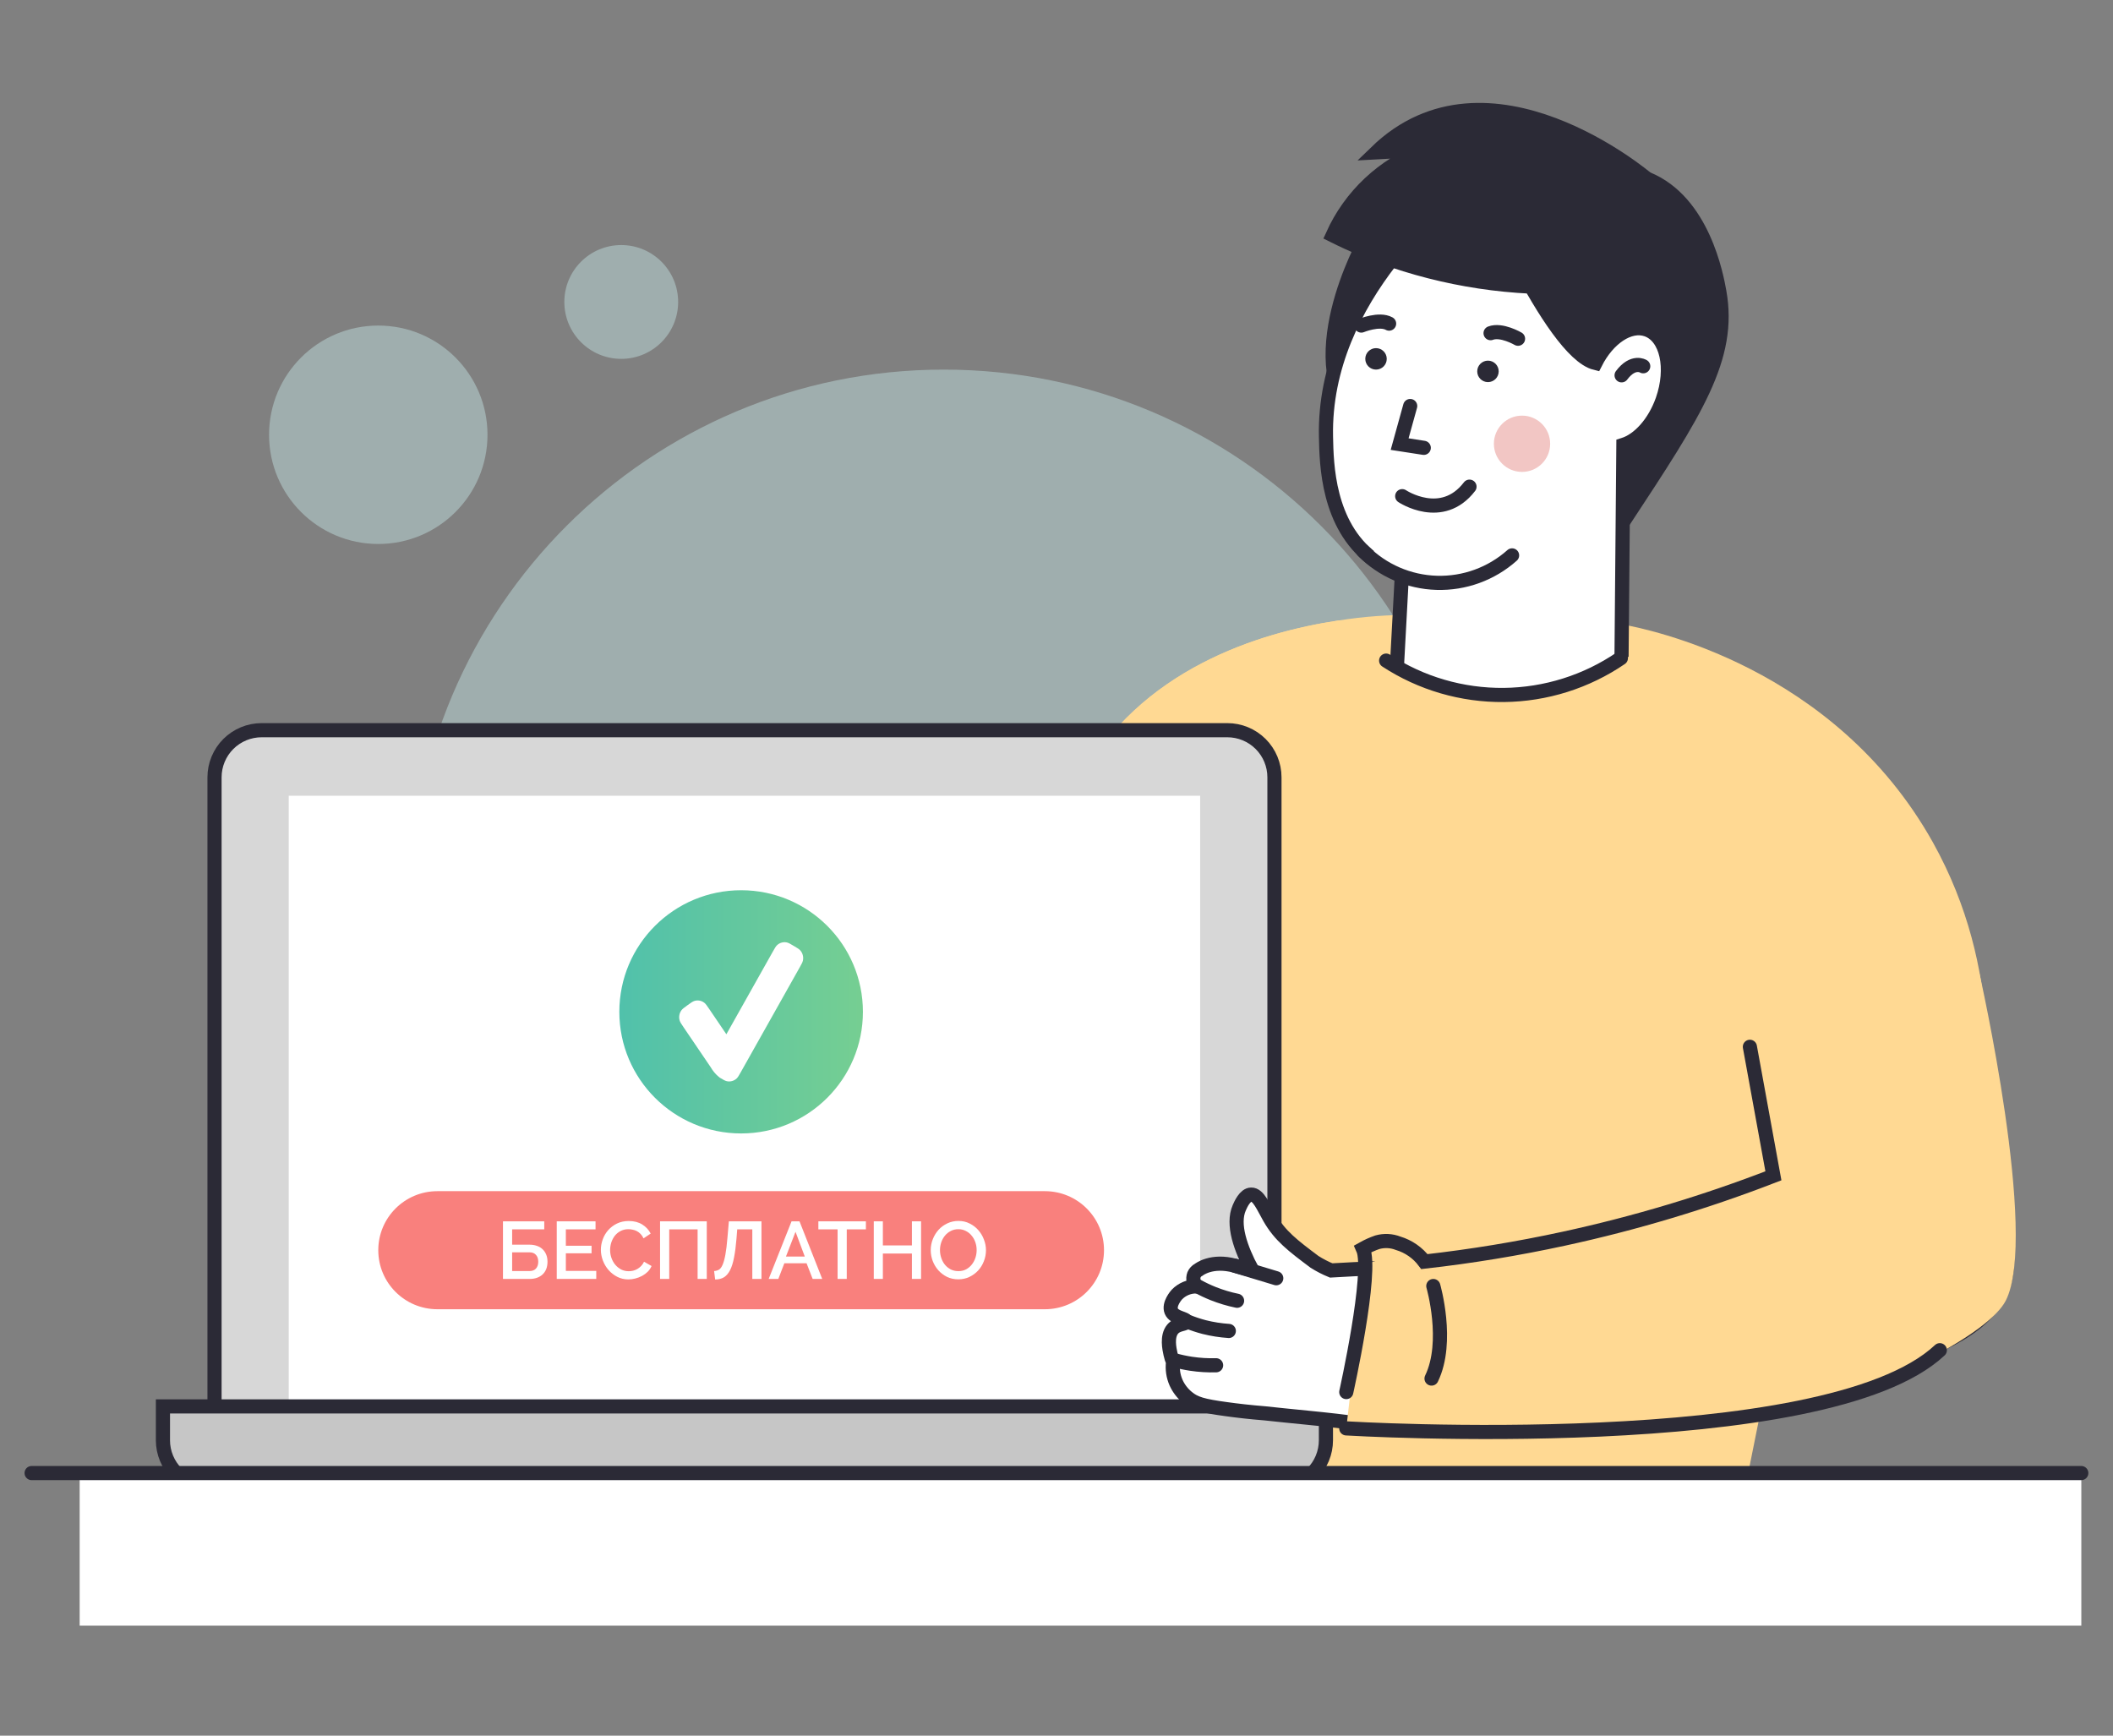 <?xml version="1.0" encoding="UTF-8"?> <svg xmlns="http://www.w3.org/2000/svg" width="224" height="184" viewBox="0 0 224 184" fill="none"><rect x="0" y="0" width="224" height="184" fill="#808080" stroke="none"/> <path d="M100.051 152.283C68.819 152.283 43.5 126.965 43.5 95.732C43.5 64.5 68.819 39.182 100.051 39.182C131.283 39.182 156.602 64.5 156.602 95.732C156.602 126.965 131.283 152.283 100.051 152.283Z" fill="#CEF4F4" fill-opacity="0.4"></path> <path d="M65.858 38.044C62.526 38.044 59.825 35.343 59.825 32.011C59.825 28.68 62.526 25.979 65.858 25.979C69.19 25.979 71.891 28.68 71.891 32.011C71.891 35.343 69.19 38.044 65.858 38.044Z" fill="#CEF4F4" fill-opacity="0.4"></path> <path d="M40.102 57.67C33.707 57.67 28.523 52.486 28.523 46.092C28.523 39.697 33.707 34.514 40.102 34.514C46.496 34.514 51.68 39.697 51.68 46.092C51.68 52.486 46.496 57.67 40.102 57.67Z" fill="#CEF4F4" fill-opacity="0.4"></path> <path d="M144.737 25.469C144.737 25.469 137.239 38.816 144.307 45.259C151.375 51.703 160.095 27.514 160.095 27.514L144.737 25.469Z" fill="#2B2A36" stroke="#2B2A36" stroke-width="1.5" stroke-miterlimit="10" stroke-linecap="round"></path> <path d="M116.779 106.705C116.779 106.705 110.848 105.703 107.211 102.467" stroke="#2B2A36" stroke-width="1.5" stroke-miterlimit="10" stroke-linecap="round"></path> <path d="M100.867 105.244C106.111 109.033 111.96 111.905 118.164 113.739C126.696 116.238 135.689 116.735 144.445 115.189L149.857 66.07L149.951 65.192C147.251 65.159 144.553 65.356 141.886 65.782C133.503 67.043 120.746 70.946 114.409 82.878L114.232 83.208C110.191 90.796 105.729 98.153 100.867 105.244Z" fill="#FFD993"></path> <path d="M114.422 82.871C114.85 93.742 115.283 104.613 115.719 115.484C116.043 123.531 116.131 125.753 116.243 128.689C116.58 137.267 117.039 149.712 117.54 165.24C126.792 166.964 136.136 168.145 145.525 168.777C157.965 169.608 170.451 169.476 182.871 168.382C188.181 141.983 193.487 115.584 198.788 89.185C196.474 87.653 194.147 86.081 191.808 84.469C183.61 78.81 175.86 73.099 168.558 67.338C168.558 67.338 160.11 69.943 152.741 66.265C152.033 66.206 151.055 66.135 149.888 66.07C149.231 66.031 148.518 65.996 147.748 65.964C145.684 65.876 143.762 65.805 141.917 65.775C133.511 67.037 120.753 70.94 114.422 82.871Z" fill="#FFD993"></path> <path d="M27.744 77.41H130.108C131.433 77.41 132.704 77.936 133.642 78.872C134.579 79.808 135.105 81.077 135.105 82.401V151.818H22.742V82.405C22.742 81.749 22.871 81.099 23.122 80.493C23.373 79.886 23.741 79.336 24.206 78.872C24.671 78.408 25.222 78.04 25.829 77.789C26.436 77.538 27.087 77.41 27.744 77.41Z" fill="#D7D7D7" stroke="#2B2A36" stroke-width="1.5" stroke-miterlimit="10"></path> <path d="M127.23 84.358H30.609V153.299H127.23V84.358Z" fill="white"></path> <ellipse cx="78.567" cy="107.268" rx="12.911" ry="12.892" fill="url(#paint0_linear_6128_106583)"></ellipse> <path d="M72.051 108.189C72.106 108.373 72.232 108.558 72.484 108.929L75.333 113.126C75.484 113.365 75.564 113.509 75.729 113.694C75.852 113.832 75.92 113.931 76.312 114.251C76.681 114.47 76.866 114.58 77.043 114.62C77.418 114.705 77.81 114.597 78.094 114.33C78.228 114.204 78.335 114.014 78.548 113.634L84.756 102.591C84.97 102.209 85.077 102.019 85.117 101.836C85.2 101.448 85.095 101.043 84.835 100.751C84.712 100.613 84.526 100.503 84.155 100.283C83.786 100.064 83.601 99.955 83.424 99.914C83.049 99.829 82.657 99.937 82.373 100.204C82.239 100.33 82.133 100.52 81.919 100.9L77.003 109.646L75.193 106.979C74.94 106.607 74.814 106.421 74.664 106.305C74.363 106.071 73.971 106 73.61 106.114C73.43 106.17 73.25 106.3 72.889 106.561C72.529 106.821 72.349 106.951 72.237 107.105C72.01 107.415 71.941 107.818 72.051 108.189Z" fill="white"></path> <path d="M140.562 149.098V152.69C140.561 154.014 140.035 155.282 139.097 156.218C138.16 157.154 136.89 157.68 135.565 157.681H22.275C20.949 157.681 19.678 157.155 18.74 156.219C17.802 155.284 17.274 154.014 17.273 152.69V149.098H140.562Z" fill="#C6C6C6" stroke="#2B2A36" stroke-width="1.5" stroke-miterlimit="10"></path> <path d="M110.77 126.279H46.367C42.907 126.279 40.102 129.08 40.102 132.536V132.54C40.102 135.995 42.907 138.796 46.367 138.796H110.77C114.231 138.796 117.036 135.995 117.036 132.54V132.536C117.036 129.08 114.231 126.279 110.77 126.279Z" fill="#F9807D"></path> <path d="M166.937 57.498C167.301 57.887 167.784 58.144 168.31 58.229C169.943 58.406 171.411 56.337 172.248 55.057C179.765 43.638 183.52 37.926 182.27 30.94C181.975 29.289 180.537 21.348 174.606 18.955C167.821 16.225 155.152 21.484 155.524 28.977C155.783 34.406 166.937 57.498 166.937 57.498Z" fill="#2B2A36" stroke="#2B2A36" stroke-width="1.5" stroke-miterlimit="10" stroke-linecap="round"></path> <path d="M171.888 66.176C174.688 66.683 194.437 70.591 204.901 89.291C212.518 102.944 210.608 116.291 209.871 120.335C209.871 120.335 181.038 123.69 170.68 116.951C171.069 100.028 171.472 83.103 171.888 66.176Z" fill="#FFD993"></path> <path d="M140.568 46.303C140.627 49.25 140.757 55.623 145.455 59.219C146.411 59.945 147.478 60.51 148.615 60.893L147.642 78.933C150.823 82.12 155.108 83.96 159.609 84.069C164.111 84.179 168.481 82.551 171.813 79.522L172.096 47.163C173.74 46.651 175.385 44.852 176.252 42.4C177.431 39.028 176.706 35.691 174.589 34.943C172.744 34.294 170.463 35.85 169.13 38.48C164.379 37.301 156.591 18.678 156.591 18.678C153.75 20.824 140.25 31.394 140.568 46.303Z" fill="white" stroke="#2B2A36" stroke-width="1.5" stroke-miterlimit="10" stroke-linecap="round"></path> <path d="M148.648 52.6C148.648 52.6 152.858 55.412 155.782 51.592L148.648 52.6Z" fill="white"></path> <path d="M148.648 52.6C148.648 52.6 152.858 55.412 155.782 51.592" stroke="#2B2A36" stroke-width="1.5" stroke-miterlimit="10" stroke-linecap="round"></path> <path d="M149.495 43.043L148.375 47.081L150.934 47.476" fill="white"></path> <path d="M149.495 43.043L148.375 47.081L150.934 47.476" stroke="#2B2A36" stroke-width="1.5" stroke-miterlimit="10" stroke-linecap="round"></path> <path d="M161.35 50.029C162.998 50.029 164.333 48.693 164.333 47.045C164.333 45.398 162.998 44.062 161.35 44.062C159.703 44.062 158.367 45.398 158.367 47.045C158.367 48.693 159.703 50.029 161.35 50.029Z" fill="#F2C6C4"></path> <path d="M174.2 38.828C174.2 38.828 173.132 38.151 171.906 39.789L174.2 38.828Z" fill="white"></path> <path d="M174.2 38.828C174.2 38.828 173.132 38.151 171.906 39.789" stroke="#2B2A36" stroke-width="1.5" stroke-miterlimit="10" stroke-linecap="round"></path> <path d="M160.297 58.878C158.102 60.835 155.24 61.877 152.3 61.788C149.36 61.699 146.565 60.487 144.492 58.4" fill="white"></path> <path d="M160.297 58.878C158.102 60.835 155.24 61.877 152.3 61.788C149.36 61.699 146.565 60.487 144.492 58.4" stroke="#2B2A36" stroke-width="1.5" stroke-miterlimit="10" stroke-linecap="round"></path> <path d="M157.739 40.509C158.368 40.509 158.877 40 158.877 39.371C158.877 38.743 158.368 38.233 157.739 38.233C157.111 38.233 156.602 38.743 156.602 39.371C156.602 40 157.111 40.509 157.739 40.509Z" fill="#2B2A36"></path> <path d="M145.872 39.182C146.501 39.182 147.01 38.672 147.01 38.044C147.01 37.416 146.501 36.906 145.872 36.906C145.244 36.906 144.734 37.416 144.734 38.044C144.734 38.672 145.244 39.182 145.872 39.182Z" fill="#2B2A36"></path> <path d="M160.928 35.91C160.928 35.91 159.159 34.878 158.016 35.32L160.928 35.91Z" fill="white"></path> <path d="M160.928 35.91C160.928 35.91 159.159 34.878 158.016 35.32" stroke="#2B2A36" stroke-width="1.5" stroke-miterlimit="10" stroke-linecap="round"></path> <path d="M144.312 34.513C144.312 34.513 146.211 33.729 147.26 34.307L144.312 34.513Z" fill="white"></path> <path d="M144.312 34.513C144.312 34.513 146.211 33.729 147.26 34.307" stroke="#2B2A36" stroke-width="1.5" stroke-miterlimit="10" stroke-linecap="round"></path> <path d="M173.061 69.383C168.952 71.885 164.233 73.209 159.422 73.209C154.611 73.209 149.893 71.885 145.784 69.383L144.734 81.061L155.776 91.225L176.822 85.919L173.061 69.383Z" fill="#FFD993"></path> <path d="M171.829 69.772C168.172 72.271 163.856 73.629 159.426 73.675C154.997 73.721 150.654 72.454 146.945 70.032" stroke="#2B2A36" stroke-width="1.5" stroke-miterlimit="10" stroke-linecap="round"></path> <path d="M141.273 24.939C143.35 25.976 145.492 26.874 147.687 27.627C154.54 29.94 161.788 30.844 168.999 30.286L174.587 18.955C174.587 18.955 157.762 4.612 145.878 16.149L150.93 15.872C148.802 16.673 146.854 17.886 145.197 19.442C143.54 20.998 142.206 22.866 141.273 24.939Z" fill="#2B2A36" stroke="#2B2A36" stroke-width="1.5" stroke-miterlimit="10" stroke-linecap="round"></path> <path d="M125.866 148.137C126.656 148.803 127.517 149.05 129.993 149.386C131.101 149.54 132.492 149.705 134.119 149.835C135.334 149.964 136.819 150.123 138.594 150.294C147.631 151.179 149.742 152.01 157.352 152.299C158.938 152.358 160.159 152.369 160.707 152.375C168.765 152.417 176.803 151.557 184.671 149.811C186.345 149.434 187.789 149.062 189.128 148.685C189.128 148.685 193.036 147.594 196.485 146.274C205.139 142.949 210.044 141.192 212.007 137.13C213.628 133.829 212.555 129.797 210.409 121.726C209.589 118.635 208.559 115.604 207.326 112.653L184.459 113.378L187.406 124.786C183.137 126.55 178.779 128.089 174.348 129.396C165.37 132.034 156.138 133.716 146.806 134.413C144.371 134.501 142.39 134.607 141.117 134.684C140.501 134.432 139.91 134.127 139.348 133.77C137.079 132.066 135.693 131.029 134.585 129.089C133.954 127.993 133.406 126.613 132.64 126.643C131.979 126.643 131.514 127.722 131.372 128.046C130.6 129.814 131.537 132.391 132.758 134.678L132.168 134.519L130.936 134.189C128.442 133.505 127.08 134.607 127.08 134.607C126.857 134.721 126.68 134.908 126.579 135.138C126.502 135.348 126.486 135.577 126.534 135.796C126.582 136.016 126.692 136.217 126.85 136.376C126.462 136.367 126.076 136.439 125.717 136.587C125.358 136.736 125.033 136.957 124.764 137.236C124.699 137.307 123.862 138.262 124.174 139.005C124.487 139.748 125.772 139.754 125.76 140.096C125.748 140.438 124.846 140.267 124.31 140.909C123.673 141.676 123.968 143.002 124.086 143.544C124.148 143.839 124.239 144.128 124.357 144.405C124.264 145.146 124.374 145.897 124.675 146.58C124.947 147.184 125.355 147.716 125.866 148.137Z" fill="white" stroke="#2B2A36" stroke-width="1.5" stroke-miterlimit="10" stroke-linecap="round"></path> <path d="M126.922 136.335C127.466 136.638 128.029 136.906 128.608 137.137C129.429 137.464 130.277 137.719 131.143 137.897" stroke="#2B2A36" stroke-width="1.5" stroke-miterlimit="10" stroke-linecap="round"></path> <path d="M125.875 140.096C126.451 140.33 127.042 140.527 127.644 140.685C128.504 140.901 129.382 141.039 130.267 141.098" stroke="#2B2A36" stroke-width="1.5" stroke-miterlimit="10" stroke-linecap="round"></path> <path d="M124.445 144.182C125.045 144.352 125.656 144.484 126.273 144.577C127.149 144.708 128.034 144.761 128.92 144.736" stroke="#2B2A36" stroke-width="1.5" stroke-miterlimit="10" stroke-linecap="round"></path> <path d="M130.945 134.195L135.296 135.51" stroke="#2B2A36" stroke-width="1.5" stroke-miterlimit="10" stroke-linecap="round"></path> <path d="M220.642 156.164H8.445V172.341H220.642V156.164Z" fill="white"></path> <path d="M3.352 156.164H220.638" stroke="#2B2A36" stroke-width="1.5" stroke-miterlimit="10" stroke-linecap="round"></path> <path d="M209.836 103.169C209.836 103.169 216.132 131.077 212.63 137.886C209.128 144.695 172.195 159.993 142.719 151.427L144.723 134.036L181.338 121.845L180.702 110.243L209.836 103.169Z" fill="#FFD993"></path> <path d="M142.719 147.577C142.719 147.577 145.572 134.779 144.487 132.379C144.973 132.107 145.482 131.878 146.008 131.695C146.735 131.49 147.509 131.527 148.213 131.801C149.327 132.135 150.304 132.817 151.002 133.747C155.966 133.188 160.899 132.377 165.781 131.318C173.349 129.677 180.778 127.447 188 124.651L185.506 110.974" stroke="#2B2A36" stroke-width="1.5" stroke-miterlimit="10" stroke-linecap="round"></path> <path d="M142.719 151.427C142.719 151.427 193.516 154.515 205.641 143.14" stroke="#2B2A36" stroke-width="1.5" stroke-miterlimit="10" stroke-linecap="round"></path> <path d="M151.946 136.335C151.946 136.335 153.656 142.23 151.758 146.145" stroke="#2B2A36" stroke-width="1.5" stroke-miterlimit="10" stroke-linecap="round"></path> <path d="M53.32 129.477H57.697V130.328H54.292V131.953H56.158C56.428 131.953 56.677 131.993 56.906 132.074C57.136 132.148 57.333 132.263 57.5 132.418C57.672 132.572 57.803 132.762 57.895 132.985C57.993 133.209 58.041 133.467 58.041 133.759C58.041 134.051 57.995 134.312 57.904 134.542C57.812 134.765 57.683 134.954 57.517 135.109C57.35 135.264 57.153 135.381 56.923 135.462C56.694 135.542 56.445 135.582 56.175 135.582H53.32V129.477ZM56.124 134.748C56.433 134.748 56.665 134.659 56.82 134.481C56.981 134.304 57.061 134.063 57.061 133.759C57.061 133.455 56.981 133.214 56.82 133.037C56.665 132.853 56.433 132.762 56.124 132.762H54.292V134.748H56.124Z" fill="white"></path> <path d="M63.21 134.731V135.582H59.022V129.477H63.133V130.328H59.986V132.065H62.712V132.865H59.986V134.731H63.21Z" fill="white"></path> <path d="M63.699 132.486C63.699 132.119 63.765 131.755 63.897 131.394C64.028 131.027 64.221 130.701 64.473 130.414C64.731 130.122 65.043 129.886 65.41 129.709C65.777 129.531 66.193 129.442 66.657 129.442C67.213 129.442 67.689 129.565 68.085 129.812C68.48 130.058 68.778 130.38 68.979 130.775L68.222 131.282C68.136 131.099 68.033 130.944 67.912 130.818C67.792 130.692 67.66 130.592 67.517 130.517C67.374 130.443 67.225 130.391 67.07 130.362C66.915 130.328 66.766 130.311 66.623 130.311C66.302 130.311 66.021 130.377 65.78 130.509C65.539 130.635 65.336 130.804 65.169 131.016C65.009 131.228 64.886 131.466 64.8 131.73C64.719 131.993 64.679 132.257 64.679 132.521C64.679 132.819 64.728 133.103 64.825 133.372C64.923 133.642 65.058 133.879 65.23 134.086C65.407 134.292 65.617 134.458 65.857 134.585C66.098 134.705 66.362 134.765 66.648 134.765C66.797 134.765 66.949 134.748 67.104 134.714C67.265 134.673 67.417 134.613 67.56 134.533C67.709 134.447 67.844 134.341 67.964 134.215C68.09 134.089 68.193 133.937 68.274 133.759L69.073 134.215C68.976 134.444 68.838 134.648 68.661 134.825C68.483 134.997 68.282 135.144 68.059 135.264C67.835 135.384 67.597 135.476 67.345 135.539C67.099 135.602 66.855 135.634 66.614 135.634C66.184 135.634 65.791 135.542 65.436 135.359C65.081 135.175 64.774 134.937 64.516 134.645C64.258 134.347 64.057 134.011 63.914 133.639C63.77 133.26 63.699 132.876 63.699 132.486Z" fill="white"></path> <path d="M69.973 129.477H74.926V135.582H73.954V130.328H70.945V135.582H69.973V129.477Z" fill="white"></path> <path d="M78.076 131.308C78.013 132.088 77.927 132.753 77.818 133.303C77.714 133.854 77.574 134.304 77.396 134.653C77.219 134.997 77.001 135.25 76.743 135.41C76.485 135.565 76.175 135.642 75.814 135.642L75.702 134.748C75.891 134.736 76.061 134.688 76.21 134.602C76.359 134.516 76.488 134.347 76.597 134.094C76.711 133.842 76.811 133.484 76.897 133.02C76.984 132.555 77.058 131.939 77.121 131.171L77.267 129.477H80.724V135.582H79.752V130.328H78.153L78.076 131.308Z" fill="white"></path> <path d="M83.913 129.477H84.756L87.164 135.582H86.149L85.504 133.922H83.148L82.511 135.582H81.488L83.913 129.477ZM85.315 133.209L84.334 130.586L83.32 133.209H85.315Z" fill="white"></path> <path d="M91.794 130.328H89.765V135.582H88.793V130.328H86.755V129.477H91.794V130.328Z" fill="white"></path> <path d="M97.644 129.477V135.582H96.672V132.891H93.593V135.582H92.63V129.477H93.593V132.031H96.672V129.477H97.644Z" fill="white"></path> <path d="M101.591 135.625C101.155 135.625 100.757 135.539 100.396 135.367C100.04 135.189 99.734 134.957 99.476 134.671C99.218 134.378 99.017 134.046 98.874 133.673C98.736 133.3 98.667 132.919 98.667 132.529C98.667 132.122 98.742 131.732 98.891 131.36C99.04 130.987 99.243 130.658 99.501 130.371C99.765 130.084 100.075 129.858 100.43 129.692C100.791 129.52 101.184 129.434 101.608 129.434C102.044 129.434 102.44 129.525 102.795 129.709C103.156 129.886 103.463 130.122 103.715 130.414C103.973 130.706 104.171 131.039 104.308 131.411C104.452 131.778 104.523 132.154 104.523 132.538C104.523 132.945 104.449 133.335 104.3 133.707C104.157 134.08 103.953 134.41 103.689 134.696C103.426 134.977 103.113 135.204 102.752 135.376C102.397 135.542 102.01 135.625 101.591 135.625ZM99.648 132.529C99.648 132.816 99.694 133.094 99.785 133.363C99.877 133.633 100.006 133.871 100.172 134.077C100.344 134.284 100.551 134.45 100.791 134.576C101.032 134.696 101.302 134.757 101.6 134.757C101.909 134.757 102.182 134.693 102.417 134.567C102.657 134.436 102.861 134.264 103.027 134.051C103.193 133.839 103.32 133.601 103.406 133.338C103.492 133.074 103.535 132.805 103.535 132.529C103.535 132.237 103.489 131.959 103.397 131.695C103.305 131.426 103.173 131.191 103.001 130.99C102.835 130.784 102.632 130.62 102.391 130.5C102.156 130.374 101.892 130.311 101.6 130.311C101.29 130.311 101.015 130.377 100.774 130.509C100.533 130.635 100.33 130.801 100.164 131.007C99.997 131.214 99.868 131.452 99.777 131.721C99.691 131.985 99.648 132.254 99.648 132.529Z" fill="white"></path> <defs> <linearGradient id="paint0_linear_6128_106583" x1="123.412" y1="94.658" x2="46.949" y2="94.658" gradientUnits="userSpaceOnUse"> <stop stop-color="#A3DF73"></stop> <stop offset="1" stop-color="#36B7BD"></stop> </linearGradient> </defs> </svg> 